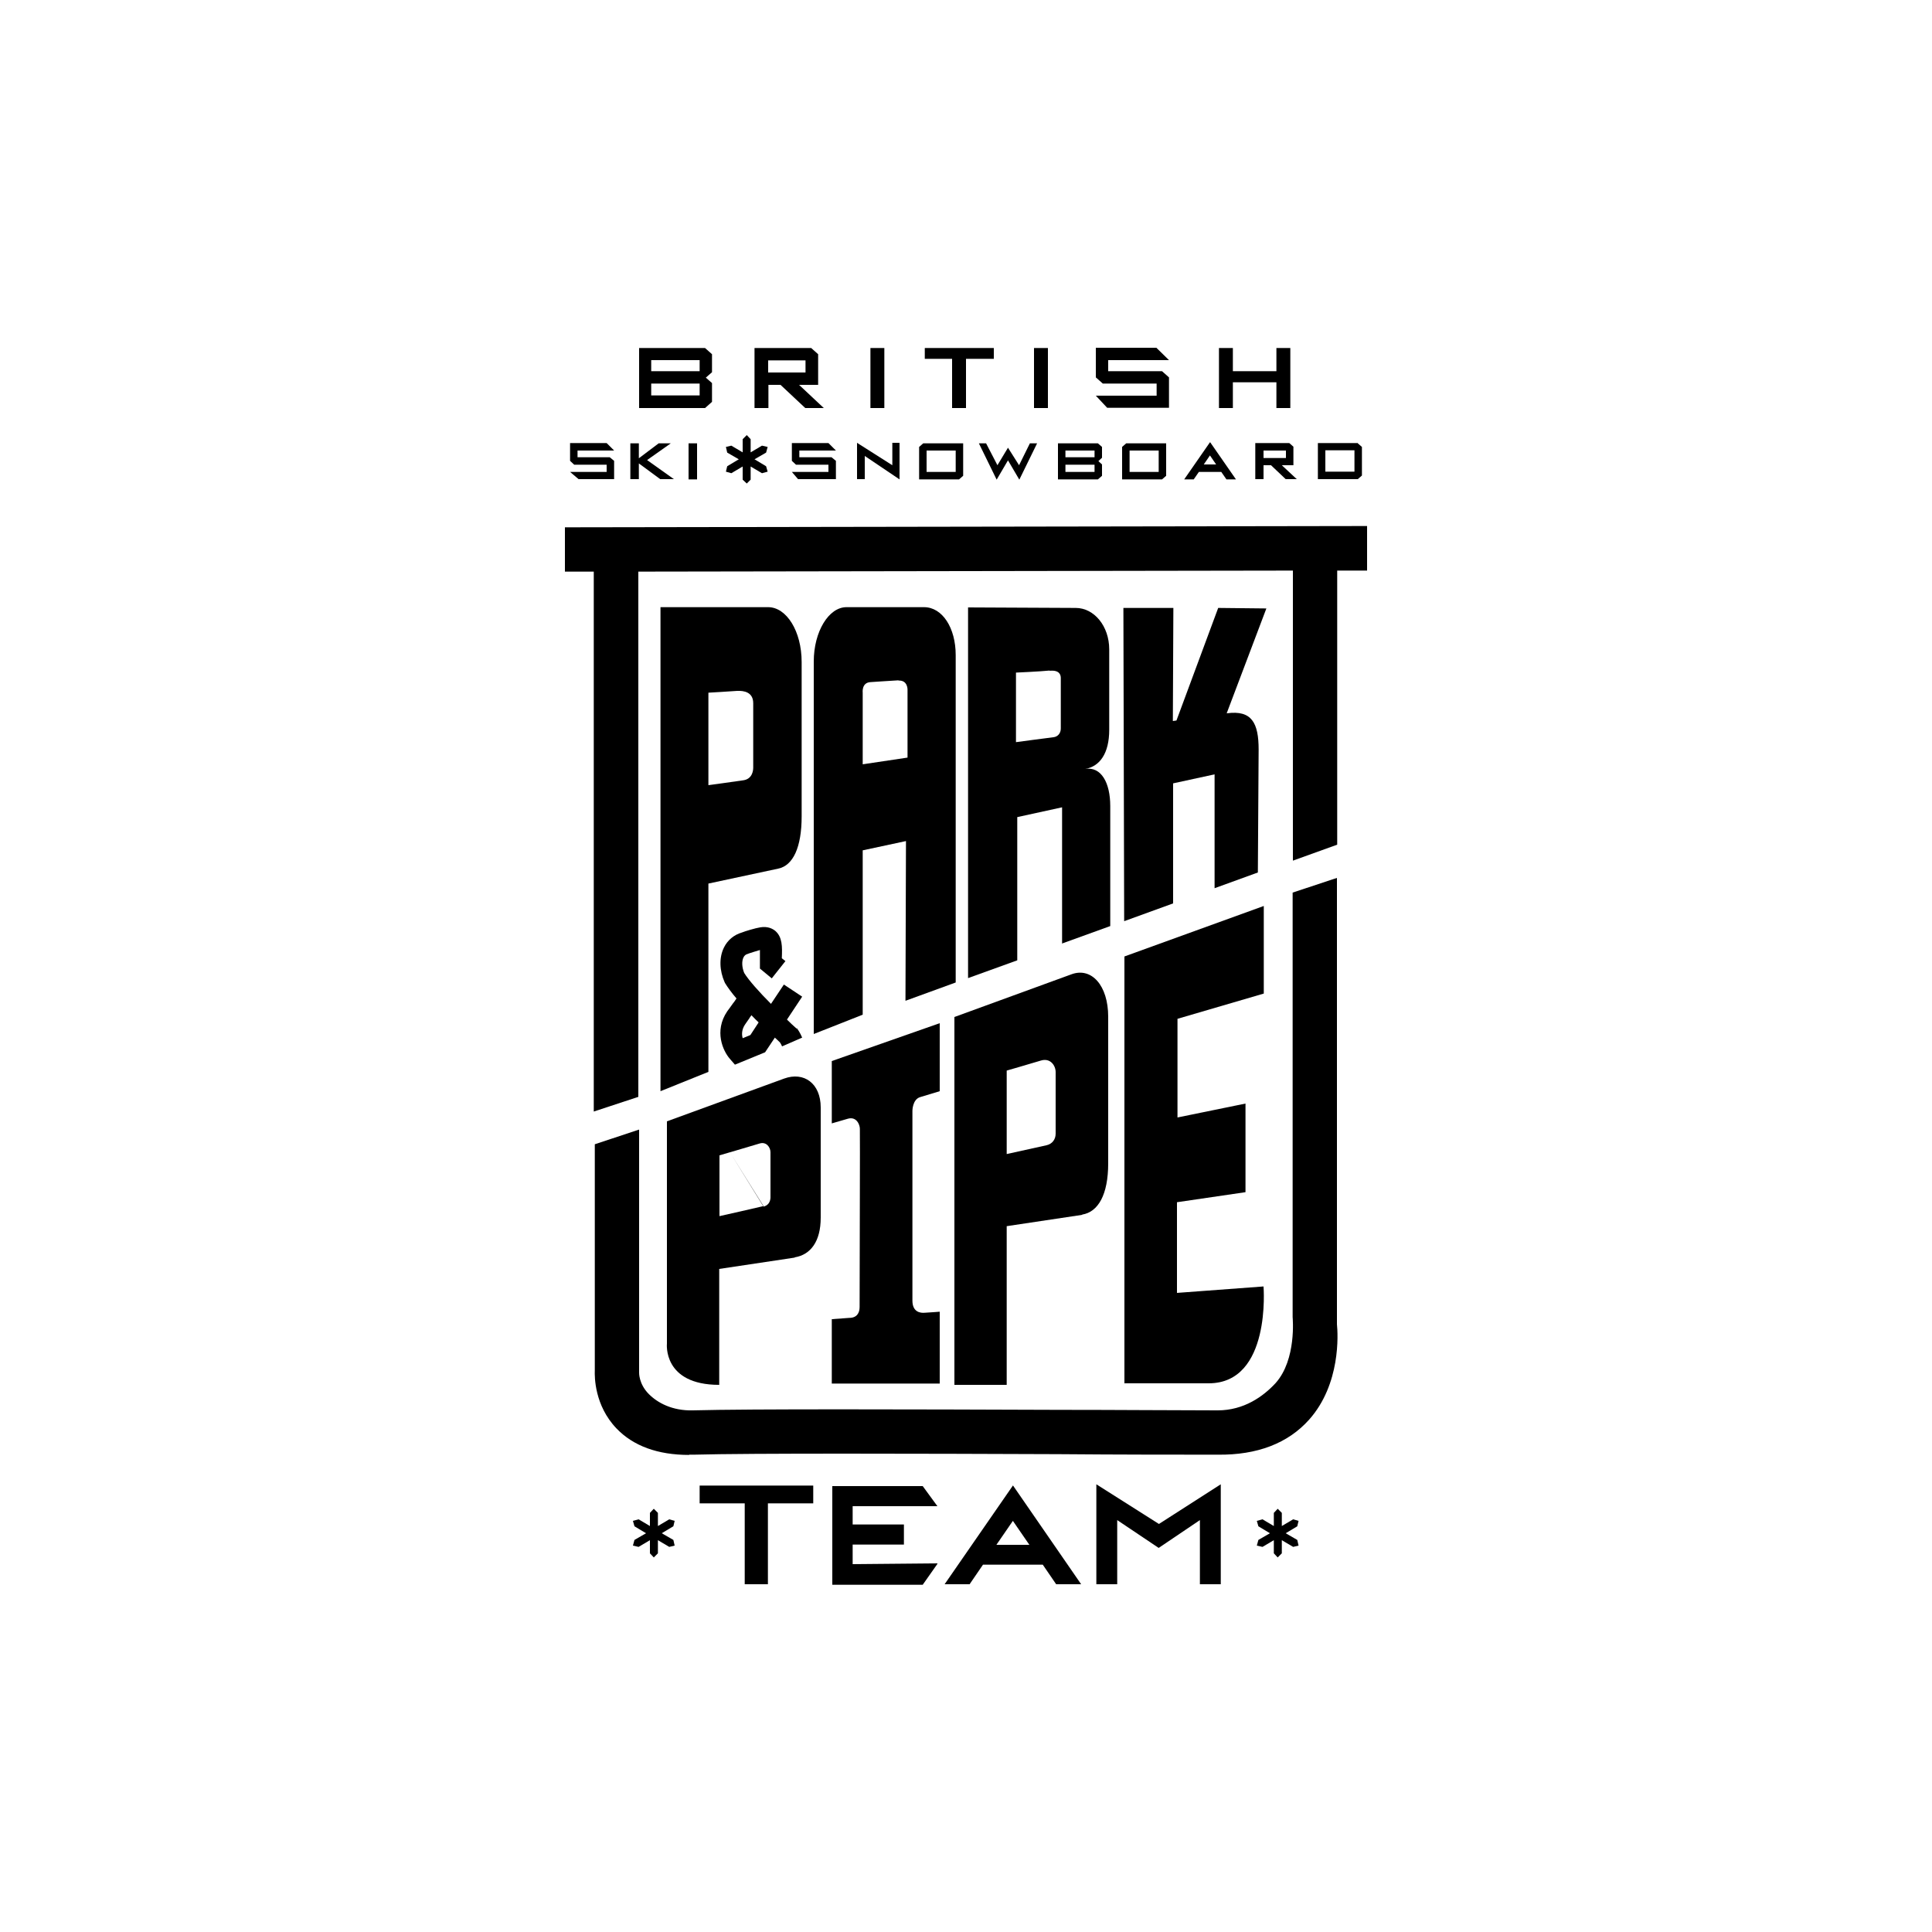 <?xml version="1.0" encoding="UTF-8"?> <svg xmlns="http://www.w3.org/2000/svg" id="logos" viewBox="0 0 75 75"><defs><style>.cls-1{stroke-width:0px;}</style></defs><polygon class="cls-1" points="31.57 57.67 27.16 57.67 27.16 58.36 28.91 58.36 28.91 61.5 29.81 61.5 29.81 58.36 31.57 58.36 31.57 57.67"></polygon><path class="cls-1" d="m39.32,57.67h0s-2.65,3.83-2.65,3.83h.97l.52-.76h2.32l.52.76h.97l-2.65-3.84h0Zm-.64,2.3l.64-.93.64.93h-1.27Z"></path><path class="cls-1" d="m36.39,60.69l-3.29.03v-.76h1.99v-.78h-1.99s0-.71,0-.71h3.29s-.57-.78-.57-.78h-3.51v3.83h3.51l.57-.81Z"></path><polygon class="cls-1" points="44.98 60.09 46.58 59.01 46.58 61.5 47.39 61.5 47.39 57.62 44.99 59.16 42.56 57.62 42.56 61.5 43.37 61.5 43.37 59.01 44.98 60.09"></polygon><polygon class="cls-1" points="50.36 59.78 49.91 59.52 50.36 59.25 50.41 59.04 50.2 58.98 49.76 59.24 49.76 58.73 49.6 58.57 49.45 58.73 49.45 59.24 49.01 58.98 48.79 59.04 48.85 59.25 49.3 59.52 48.85 59.78 48.79 60 49.01 60.05 49.45 59.79 49.45 60.3 49.6 60.46 49.76 60.3 49.76 59.79 50.2 60.05 50.41 60 50.36 59.78"></polygon><polygon class="cls-1" points="26.14 59.78 25.69 59.52 26.14 59.25 26.19 59.04 25.98 58.98 25.54 59.24 25.54 58.73 25.38 58.57 25.23 58.73 25.23 59.24 24.79 58.98 24.57 59.04 24.63 59.25 25.08 59.52 24.63 59.78 24.57 60 24.79 60.05 25.23 59.79 25.23 60.3 25.38 60.46 25.54 60.3 25.54 59.79 25.98 60.05 26.19 60 26.14 59.78"></polygon><path class="cls-1" d="m30.85,48.82l-2.93.44v4.5c-2.2,0-2.03-1.6-2.03-1.6v-8.63l4.55-1.66c.77-.28,1.42.19,1.42,1.12v4.28c0,.92-.39,1.44-1.01,1.54Zm-2.51-4.08,1.3,2.1c.17-.04.26-.17.27-.34,0-.53,0-1.62,0-1.77,0-.19-.16-.42-.42-.34-.39.12-1.56.46-1.56.46v2.36s1.52-.34,1.71-.39Z"></path><path class="cls-1" d="m32.29,53.71v-2.5l.68-.05c.29,0,.4-.19.4-.42,0-1.45.02-6.78.01-6.92,0-.16-.13-.49-.47-.39-.34.1-.62.18-.62.18v-2.42l4.19-1.47v2.64l-.76.23c-.3.09-.3.53-.3.53,0,0,0,6.93,0,7.37,0,.44.3.49.49.47.19-.01.57-.04.57-.04v2.79h-4.19Z"></path><path class="cls-1" d="m42.01,47.16l-2.93.44v6.16h-2.03s0-14.28,0-14.28l4.55-1.66c.77-.28,1.42.43,1.42,1.65v5.69c0,1.22-.39,1.89-1.01,1.99Zm-1.6-5.99c-.53.16-1.33.39-1.33.39v3.24s1.28-.28,1.54-.34c.23-.05.36-.23.36-.45,0-.71,0-2.19,0-2.39,0-.26-.21-.56-.57-.45Z"></path><path class="cls-1" d="m43.65,53.71v-16.58l5.41-1.96v3.4s-3.35.98-3.35.98v3.83s2.64-.54,2.64-.54v3.44s-2.66.39-2.66.39v3.52l3.36-.25s.31,3.76-2.13,3.76c-2.44,0-3.28,0-3.28,0Z"></path><path class="cls-1" d="m26.75,56.48c-1.22,0-2.17-.35-2.82-1.03-.85-.89-.85-2-.84-2.25v-8.78l1.72-.57v9.29s0,.14,0,.14c0,0-.02.44.38.84.34.34.91.65,1.7.63,2.2-.06,8.57-.04,14.19-.02,2.37,0,4.62.02,6.19.02,1.02,0,1.77-.54,2.25-1.06.82-.92.66-2.54.66-2.56v-.1s0-16.38,0-16.38l1.72-.57v17.33c.04.38.15,2.32-1.08,3.7-.82.92-2.02,1.38-3.55,1.36h-.01c-1.57,0-3.81,0-6.18-.02-5.33-.02-11.97-.04-14.14.02-.06,0-.13,0-.19,0Z"></path><polygon class="cls-1" points="24.78 42.58 23.05 43.15 23.05 22.19 21.93 22.19 21.93 20.47 53.07 20.42 53.07 22.15 51.91 22.15 51.91 32.79 50.19 33.41 50.19 22.15 24.78 22.19 24.78 42.58"></polygon><path class="cls-1" d="m30.21,33.72l-2.71.58v7.31l-1.86.75v-18.79h4.18c.71,0,1.3.93,1.3,2.13v5.99c0,1.2-.33,1.91-.91,2.03Zm-1.59-6.9c-.25.02-1.12.07-1.12.07v3.59s1.03-.14,1.36-.19c.33-.05.38-.35.38-.49v-2.5c0-.44-.37-.49-.62-.48Z"></path><path class="cls-1" d="m35.15,38.85l.02-6.2-1.68.36v6.38l-1.9.75v-14.46c0-1.16.58-2.11,1.27-2.11h3.01c.71,0,1.23.8,1.23,1.86v12.71l-1.95.71Zm-.27-12.44c-.36.02-1.09.07-1.09.07-.35.02-.3.41-.3.41v2.78l1.74-.26v-2.64s.01-.37-.35-.35Z"></path><path class="cls-1" d="m41.23,36.64v-5.3s-1.74.38-1.74.38v5.56s-1.91.69-1.91.69v-14.39l4.18.02c.71,0,1.3.7,1.3,1.61v3.12c0,.91-.36,1.42-.93,1.52.62-.1.97.54.97,1.44v4.66l-1.88.68Zm-.48-10.61c-.39.04-1.31.08-1.31.08v2.7s1.27-.17,1.45-.19c.18-.02.29-.16.29-.34,0-.6,0-1.87,0-1.96,0-.12-.05-.32-.44-.28Z"></path><path class="cls-1" d="m47.63,27.69c.96-.13,1.23.37,1.23,1.41l-.03,4.77-1.68.61v-4.42l-1.61.35v4.66s-1.9.69-1.9.69l-.03-12.16h1.94s-.02,4.39-.02,4.39l.14-.02,1.62-4.37,1.87.02-1.54,4.07Z"></path><path class="cls-1" d="m30.92,39.93l-.03-.03c-.09-.08-.21-.19-.34-.32l.59-.89-.71-.47-.5.75c-.44-.44-.87-.92-1.04-1.2-.09-.22-.1-.45-.03-.6.04-.08.09-.12.17-.14l.05-.02c.06-.02.28-.09.42-.13,0,.11,0,.26,0,.38v.34s.46.38.46.38l.53-.67-.14-.11c.02-.46.02-.82-.25-1.06-.11-.09-.3-.19-.59-.14-.19.03-.59.15-.71.2-.31.09-.56.3-.7.59-.19.39-.17.89.03,1.34l.02.04c.1.16.25.37.44.59-.05.08-.1.15-.15.21-.06.09-.13.18-.21.29-.52.77-.16,1.54.1,1.84l.2.23,1.17-.48.38-.57c.09.08.16.15.2.19.02.03.05.08.08.15l.78-.34c-.08-.19-.17-.32-.19-.34l-.02-.03Zm-2.09.37c-.04-.14-.04-.34.1-.54.07-.11.14-.19.19-.28.02-.02.03-.04.05-.07.09.1.19.19.28.28l-.32.49-.29.12Z"></path><polygon class="cls-1" points="23.84 17.49 23.55 17.2 22.13 17.2 22.13 17.89 22.29 18.04 23.55 18.04 23.55 18.32 22.13 18.32 22.46 18.6 23.84 18.6 23.84 17.89 23.67 17.75 22.42 17.75 22.42 17.49 23.84 17.49"></polygon><rect class="cls-1" x="33.79" y="13.51" width=".54" height="2.33"></rect><polygon class="cls-1" points="38.58 13.51 35.9 13.51 35.9 13.93 36.96 13.93 36.96 15.84 37.5 15.84 37.5 13.93 38.58 13.93 38.58 13.51"></polygon><rect class="cls-1" x="40.14" y="13.51" width=".54" height="2.33"></rect><polygon class="cls-1" points="49.55 15.84 50.09 15.84 50.09 13.51 49.55 13.51 49.55 14.41 47.86 14.41 47.86 13.51 47.32 13.51 47.32 15.84 47.86 15.84 47.86 14.84 49.55 14.84 49.55 15.84"></polygon><polygon class="cls-1" points="26.04 17.21 25.57 17.21 24.8 17.79 24.8 17.21 24.47 17.21 24.47 18.6 24.8 18.6 24.8 17.99 25.63 18.6 26.16 18.6 25.12 17.86 26.04 17.21"></polygon><rect class="cls-1" x="26.73" y="17.21" width=".33" height="1.4"></rect><polygon class="cls-1" points="39.56 18.06 39.13 17.38 38.72 18.06 38.28 17.21 38 17.21 38.69 18.62 39.13 17.87 39.57 18.62 40.26 17.21 39.98 17.21 39.56 18.06"></polygon><polygon class="cls-1" points="29.74 18.1 29.29 17.83 29.74 17.57 29.8 17.35 29.58 17.3 29.14 17.56 29.14 17.05 28.99 16.89 28.83 17.05 28.83 17.56 28.39 17.3 28.18 17.35 28.23 17.57 28.68 17.83 28.23 18.1 28.18 18.31 28.39 18.37 28.83 18.11 28.83 18.62 28.99 18.77 29.14 18.62 29.14 18.11 29.58 18.37 29.8 18.31 29.74 18.1"></polygon><path class="cls-1" d="m35.68,17.35h0v1.26h1.55l.16-.14v-1.26h-1.55l-.16.14Zm.29.14h1.13v.83h-1.13v-.83Z"></path><polygon class="cls-1" points="32.45 17.49 32.16 17.2 30.74 17.2 30.74 17.89 30.9 18.04 32.16 18.04 32.16 18.32 30.74 18.32 30.98 18.6 32.45 18.6 32.45 17.89 32.28 17.75 31.03 17.75 31.03 17.49 32.45 17.49"></polygon><polygon class="cls-1" points="45.38 13.98 44.89 13.5 42.54 13.5 42.54 14.65 42.81 14.89 44.9 14.89 44.9 15.36 42.54 15.36 42.98 15.83 45.38 15.83 45.38 14.65 45.11 14.41 43.02 14.41 43.02 13.98 45.38 13.98"></polygon><path class="cls-1" d="m43.56,17.35h0v1.26h1.55l.16-.14v-1.26h-1.55l-.16.14Zm.29.14h1.13v.83h-1.13v-.83Z"></path><path class="cls-1" d="m52.71,17.2h-1.55v1.4h1.55l.16-.14v-1.11h0l-.16-.14Zm-.13,1.11h-1.13v-.83h1.13s0,.83,0,.83Z"></path><polygon class="cls-1" points="34.64 18.06 33.27 17.19 33.27 18.6 33.57 18.6 33.57 17.7 34.92 18.61 34.92 17.19 34.64 17.19 34.64 18.06"></polygon><path class="cls-1" d="m42.78,17.35l-.16-.14h-1.55v1.4h1.55l.16-.14v-.44l-.14-.13.14-.13v-.42h0Zm-1.42.14h1.13s0,.26,0,.26h-1.13s0-.26,0-.26Zm1.13.83h-1.13v-.28h1.13v.28Z"></path><path class="cls-1" d="m27.37,13.51h-2.56v2.33h2.56l.27-.24v-.73l-.24-.21.24-.21v-.7h0,0s-.27-.24-.27-.24Zm-2.09.47h1.88v.43h-1.88s0-.43,0-.43Zm1.88,1.37h-1.88v-.46h1.88v.46Z"></path><path class="cls-1" d="m50.21,18.06v-.72l-.16-.14h-1.32v1.4h.32v-.54h.29l.57.54h.43l-.58-.54h.44Zm-1.16-.57h.87s0,.29,0,.29h-.87s0-.29,0-.29Z"></path><path class="cls-1" d="m30.3,14.94l.96.9h.72l-.96-.9h.74v-1.19l-.27-.24h-2.2v2.33h.54v-.9h.48Zm.97-.48h-1.45s0-.47,0-.47h1.45s0,.47,0,.47Z"></path><path class="cls-1" d="m46.97,17.17h0s-1,1.44-1,1.44h.37l.2-.29h.87l.2.29h.37l-1-1.44h0Zm-.24.86l.24-.35.24.35h-.48Z"></path></svg> 